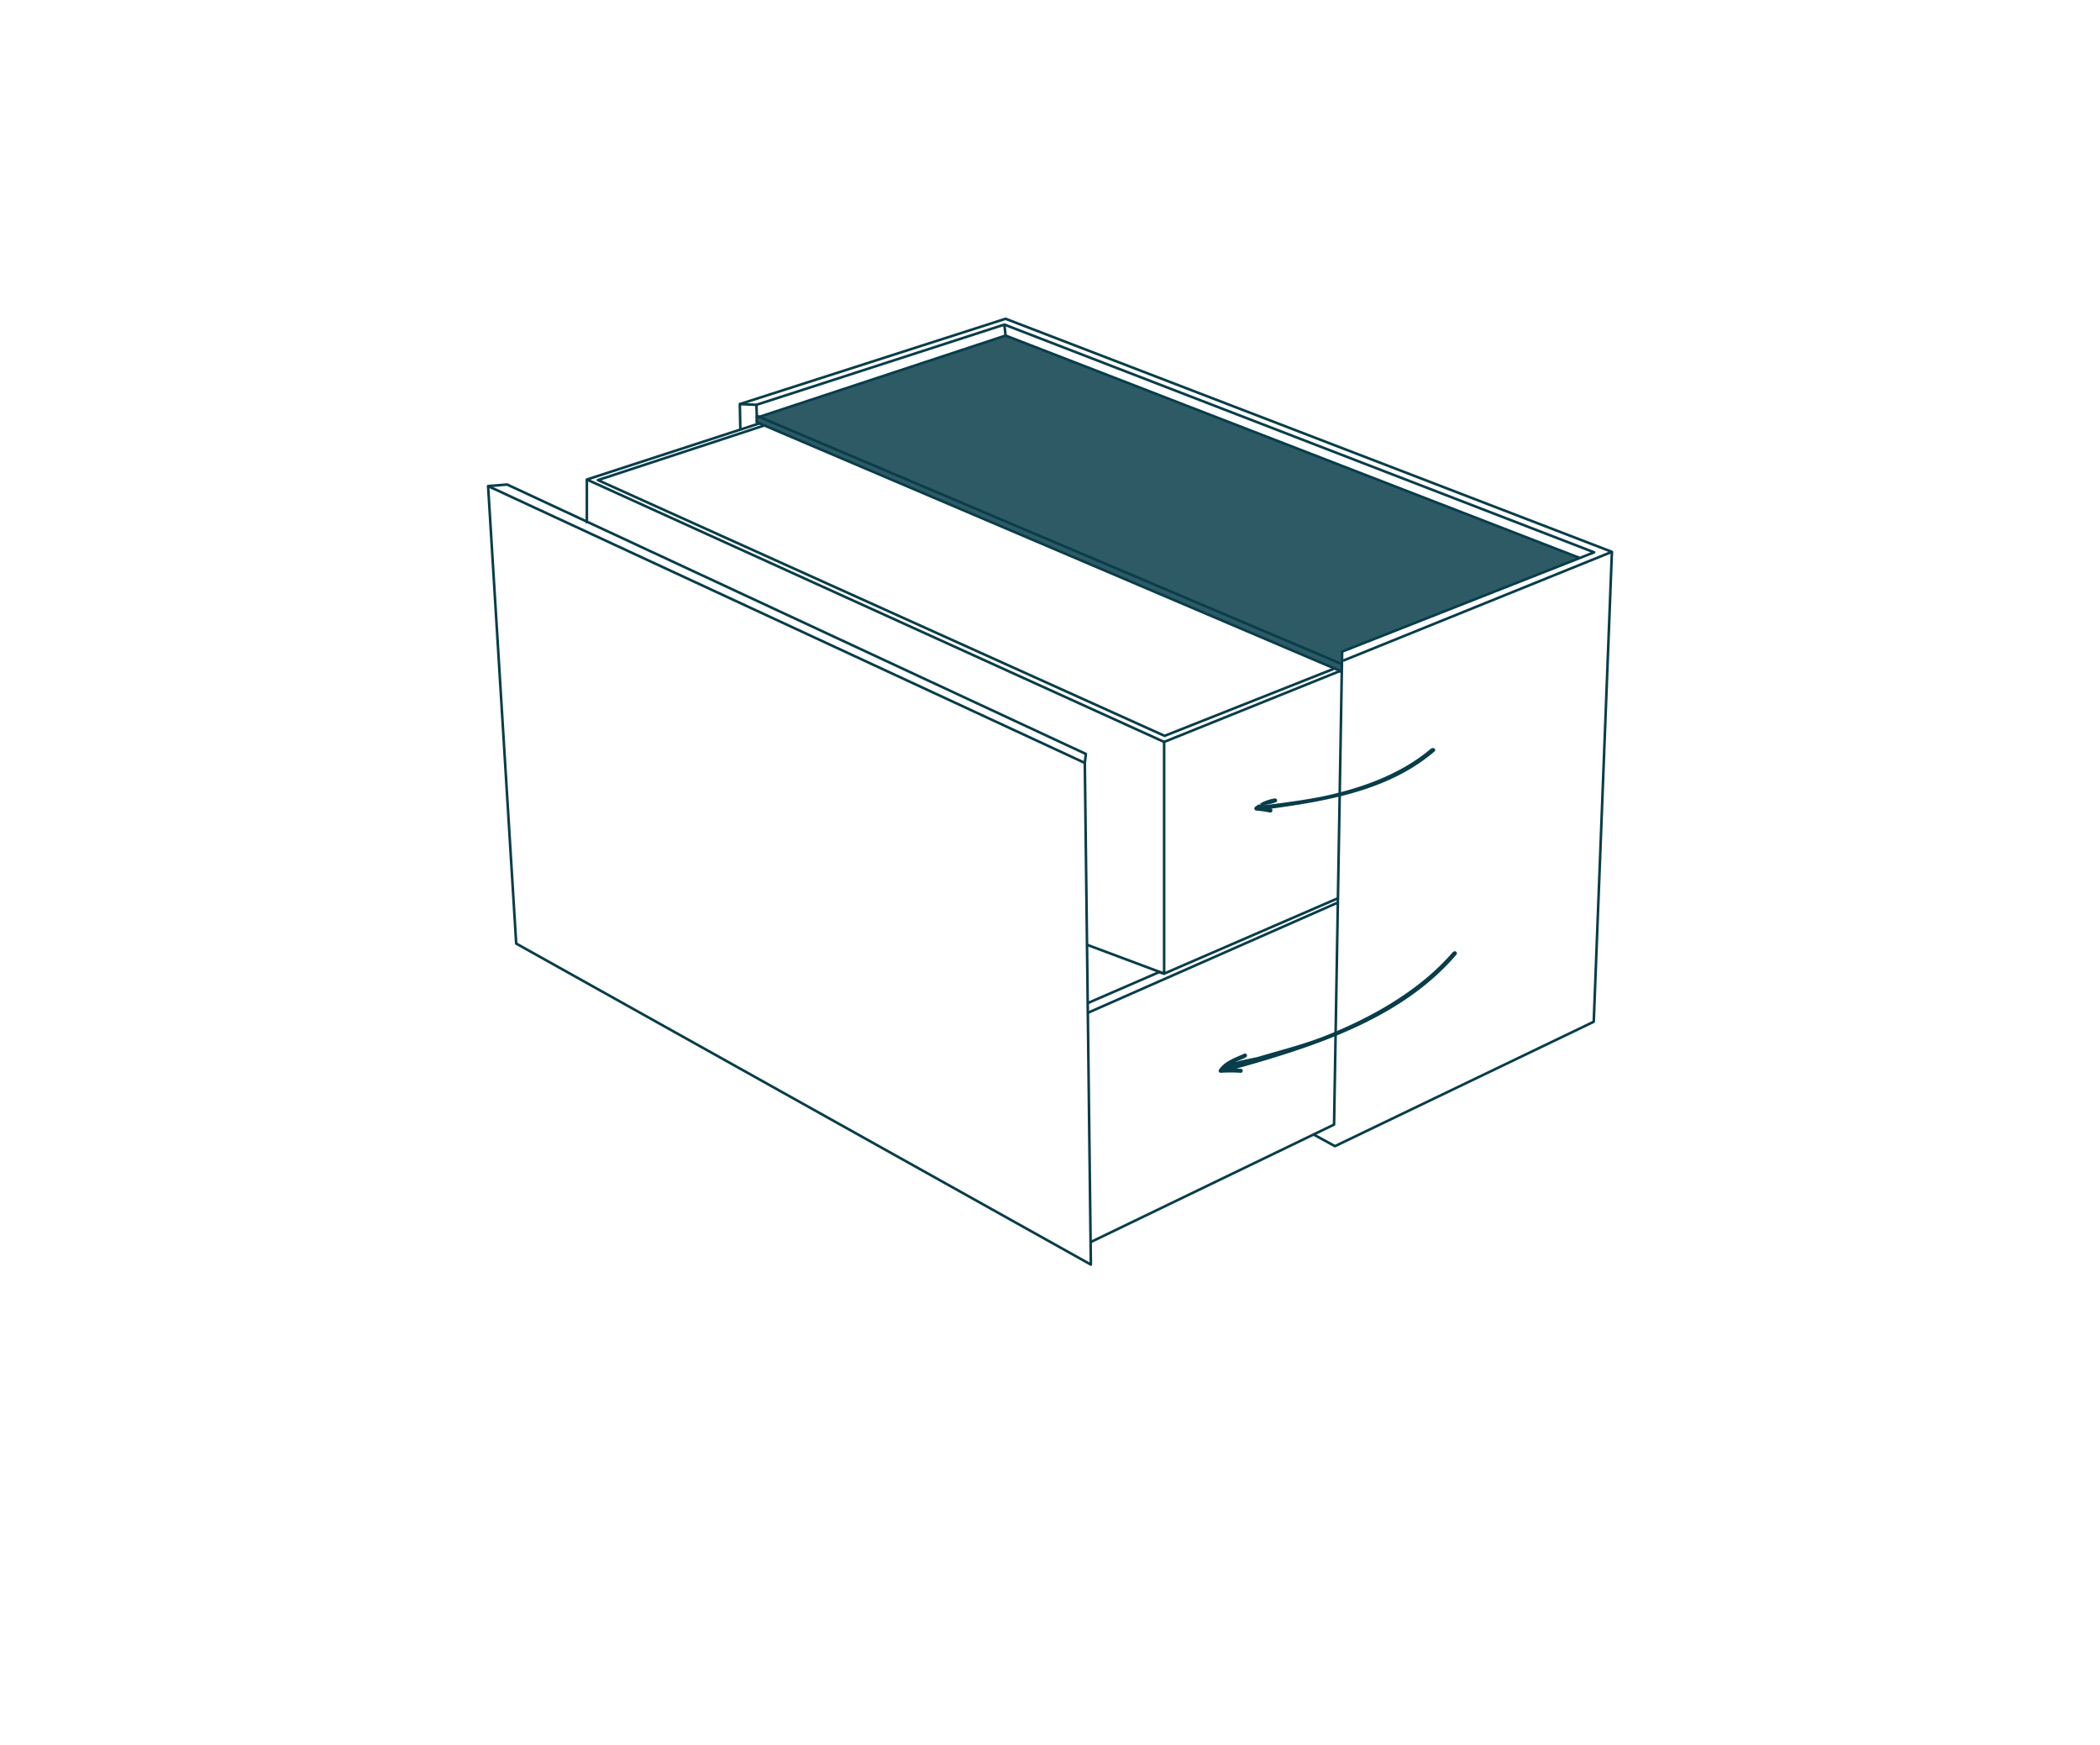 <svg xmlns="http://www.w3.org/2000/svg" viewBox="0 0 260 216"><defs><style>.cls-1{fill:#083d4a;}.cls-2{fill:none;stroke:#083d4a;stroke-linejoin:round;stroke-width:0.32px;}.cls-3{opacity:0.85;}</style></defs><g id="juca_visuel_home_creer_produit_alice_2tiroirs"><path class="cls-1" d="M179.92,117.8c-4.11,4.82-10.26,8.25-16.12,10.53-2.58,1-5.25,1.66-7.89,2.45-1,.3-3.48.55-4.24,1.35.48-.51,2-.87,2.62-1.27a.25.25,0,0,0-.25-.43c-1.14.53-2.4.91-3.13,2a.25.25,0,0,0,.22.37,18.81,18.81,0,0,1,2.49,0c.32,0,.32-.49,0-.5-2.59-.08-1.47.29-.29-1.2.3-.36-1.71.78-2.26,1.26-.2.17,0,.48.24.42,10.24-2.85,21.8-6.19,29-14.6.21-.24-.14-.6-.35-.35Z"/><polygon class="cls-2" points="60.43 60.17 134.31 94.44 135.06 156.54 63.91 116.8 60.43 60.17"/><polyline class="cls-2" points="60.43 60.17 62.79 59.98 134.44 93.33 134.31 94.44"/><line class="cls-2" x1="134.69" y1="125.37" x2="165.67" y2="111.71"/><polyline class="cls-2" points="134.63 124.19 143.5 120.34 144.13 120.52 144.13 91.84 165.86 83.08 166.11 83.17"/><polyline class="cls-2" points="165.61 111.21 144.13 120.52 134.5 116.92"/><polyline class="cls-2" points="134.94 153.8 165.17 139.21 166.17 80.66 197.37 68.37 124.35 40.18 93.65 50.11"/><polyline class="cls-2" points="94.02 52.41 72.66 59.36 144.13 91.84"/><polyline class="cls-2" points="94.64 52.66 74.03 59.43 144.19 91.09 165.13 82.79"/><line class="cls-2" x1="72.66" y1="59.36" x2="72.66" y2="64.77"/><polyline class="cls-2" points="166.14 82.21 93.71 51.48 93.68 52.26 166 83.08"/><polyline class="cls-2" points="91.66 53.19 91.6 50.02 93.65 50.11 93.71 51.7 124.5 41.54 195.54 69.05"/><polyline class="cls-2" points="91.6 50.02 124.5 39.46 199.57 68.31 166.29 81.78"/><line class="cls-2" x1="124.35" y1="40.18" x2="124.5" y2="41.54"/><g class="cls-3"><polyline class="cls-1" points="166.19 80.66 166.11 82.19 93.96 51.64 124.48 41.52 195.56 69.07"/><polygon class="cls-1" points="93.71 52.29 93.85 51.56 166.11 82.21 166.11 83.17 93.71 52.29"/></g><path class="cls-1" d="M177.24,92.61c-3.76,3.23-8.78,5-13.59,6-2.1.41-4.42.73-6.58,1-2.43.27,0,.09.93-.32.26-.11.07-.53-.2-.45a5.23,5.23,0,0,0-2.44,1.07.26.26,0,0,0,.18.43,13.75,13.75,0,0,1,1.69.24c.31.06.45-.42.13-.48s-3.1-.81-.25-.53a1.69,1.69,0,0,0-1.61.3c-.19.12-.14.5.12.47,7.59-1,16-2.16,22-7.33.24-.21-.11-.56-.35-.35Z"/><polyline class="cls-2" points="199.57 68.31 197.32 126.48 165.28 141.88 162.55 140.39"/></g></svg>